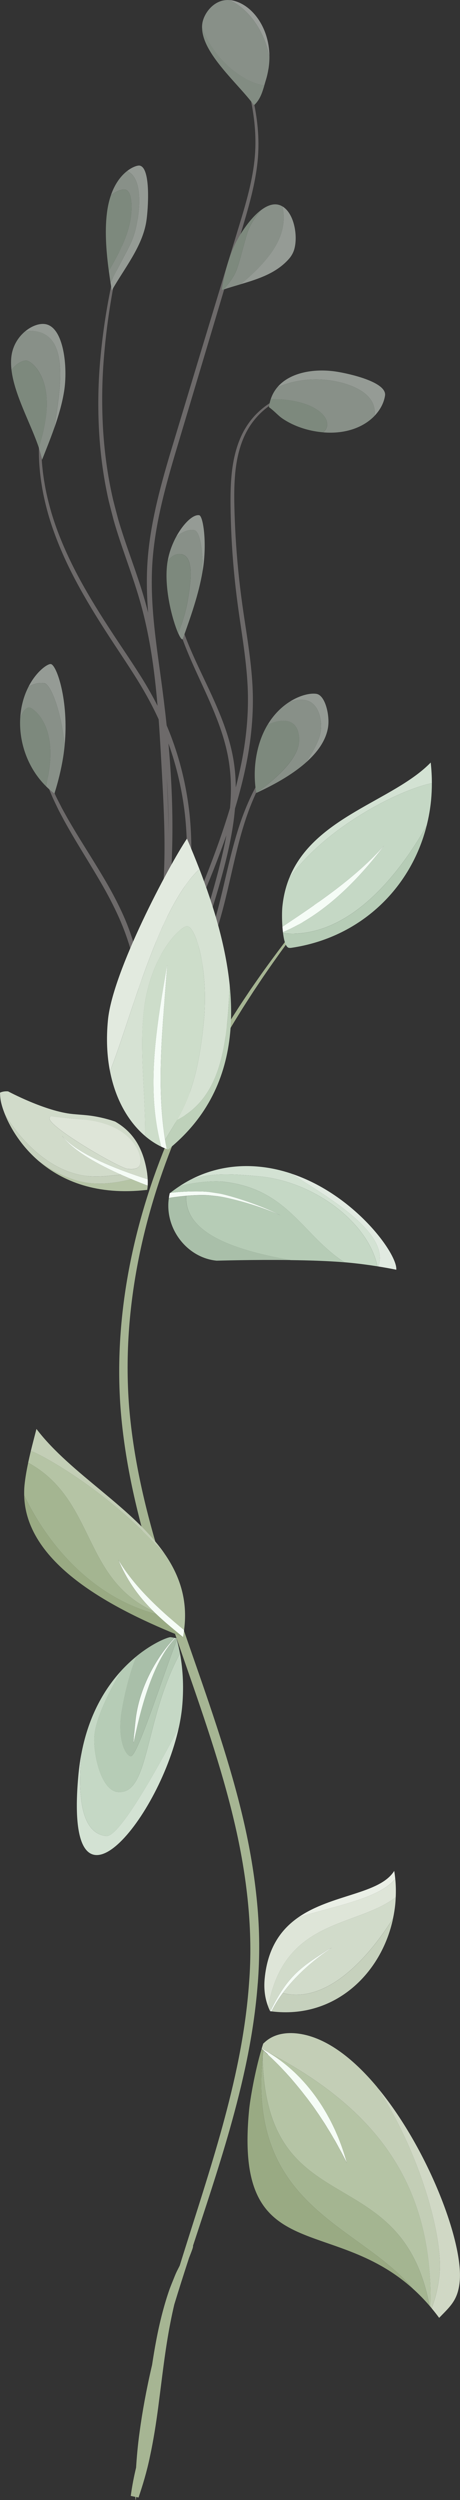 <?xml version="1.0" encoding="UTF-8"?> <svg xmlns="http://www.w3.org/2000/svg" id="_Слой_2" data-name="Слой 2" viewBox="0 0 147.78 802.33"><rect x="0" y="0" width="147.78" height="802.33" fill="#333333" stroke="none"/><defs><style> .cls-1 { fill: none; } .cls-2 { fill: #d3e2d3; } .cls-3 { fill: #a6b593; } .cls-4 { fill: #a4b591; } .cls-5 { fill: #a9bfa9; } .cls-6 { fill: #d1e0d1; } .cls-7 { fill: #bed1ba; } .cls-8 { fill: #dee5d8; } .cls-9 { fill: #d1dbca; } .cls-10 { fill: #b5c4a5; } .cls-11 { fill: #b6ccb6; } .cls-12 { fill: #d6e2d3; } .cls-13 { fill: #c6d1bd; } .cls-14 { fill: #c5d8c5; } .cls-15 { opacity: .54; } .cls-16 { fill: #e1eae1; } .cls-17 { fill: #e9f4e9; } .cls-18 { fill: #c3ceb6; } .cls-19 { fill: #e2eadf; } .cls-20 { fill: #eaefe6; } .cls-21 { fill: #f2f9f2; } .cls-22 { fill: #bcd3bc; } .cls-23 { fill: #f5fcf6; } .cls-24 { fill: #9e9a99; } .cls-25 { fill: #99aa83; } .cls-26 { fill: #cdddca; } .cls-27 { fill: #d0d8c5; } </style></defs><g id="bunga"><g><g class="cls-15"><path class="cls-1" d="M53.58,249.34c.3,6.27.56,12.38.6,18.29,0-5.75-.18-11.68-.57-17.79-.01-.17-.02-.34-.03-.5Z"></path><path class="cls-24" d="M54.19,267.88c0-.08,0-.16,0-.24,0,.53,0,1.06,0,1.59,0-.45,0-.89,0-1.34Z"></path><g><path class="cls-24" d="M95.13,237.16c-.3.22-.69.48-1.12.82-.42.35-.91.75-1.46,1.2-2.17,1.84-5.05,4.85-7.88,9.13-2.81,4.27-5.48,9.8-7.62,16.21-2.16,6.41-3.77,13.65-5.54,21.17-1.78,7.51-3.71,14.62-6.39,20.7-2.66,6.08-5.98,11.13-9.34,14.84-2.39,2.62-4.74,4.58-6.79,6,.95-1.01,1.9-2.09,2.85-3.25,2.59-3.16,5.13-6.88,7.45-11.09,2.33-4.21,4.45-8.9,6.34-13.96,1.9-5.06,3.59-10.47,5.17-16.11,1.58-5.64,3.07-11.56,4.02-17.74.29-1.86.51-3.73.67-5.58,1.42-4.7,2.68-9.53,3.67-14.5,1.78-8.89,2.47-17.83,1.87-26.38-.58-8.55-2.08-16.65-3.15-24.36-1.09-7.72-1.78-15.09-2.19-22.01-.2-3.46-.33-6.81-.4-10.02-.07-3.21-.05-6.29.18-9.21.42-5.83,1.76-11.05,4.07-15.06,2.28-4.03,5.37-6.74,8.11-8.48,1.37-.88,2.69-1.52,3.85-2,1.16-.5,2.18-.8,3.01-1.05,1.67-.45,2.58-.58,2.57-.65,0-.03-.23-.02-.68.03-.45.03-1.11.14-1.97.31-.85.2-1.91.46-3.11.93-1.2.45-2.56,1.05-4,1.92-2.86,1.7-6.11,4.43-8.55,8.56-2.47,4.11-3.92,9.48-4.42,15.41-.27,2.97-.32,6.09-.29,9.32.04,3.23.14,6.59.31,10.07.35,6.96,1,14.38,2.06,22.14,1.04,7.76,2.5,15.83,3.04,24.26.56,8.42-.13,17.19-1.88,25.97-.54,2.71-1.16,5.38-1.84,8.02-.02-1.98-.12-3.94-.34-5.88-.62-5.91-2.32-11.43-4.29-16.46-1.98-5.04-4.22-9.65-6.26-13.97-2.05-4.32-3.89-8.35-5.32-12.13-1.45-3.77-2.48-7.28-3.16-10.41-.68-3.13-.98-5.88-1.07-8.14-.04-.56-.04-1.1-.03-1.6,0-.5-.01-.97,0-1.4.05-.87.06-1.61.12-2.2.12-1.19.15-1.82.1-1.83-.05,0-.2.6-.42,1.79-.11.59-.17,1.33-.28,2.21-.05.44-.05.91-.08,1.42-.03.51-.05,1.05-.04,1.62,0,2.29.21,5.1.82,8.3.61,3.2,1.58,6.79,2.98,10.63,1.38,3.85,3.18,7.95,5.18,12.29,1.99,4.35,4.18,8.96,6.09,13.94,1.91,4.98,3.53,10.36,4.11,16.1.44,3.98.41,8.11.04,12.3-1.08,3.6-2.25,7.14-3.46,10.59-2.83,7.99-5.87,15.6-9.02,22.73-1.81,4.11-3.66,8.06-5.51,11.84.06-.16.12-.32.18-.49.57-1.51.99-3.09,1.49-4.67.26-.79.44-1.61.66-2.43.21-.82.42-1.64.64-2.47.74-3.35,1.44-6.82,1.84-10.42.92-7.19.98-14.84.18-22.69-.86-7.84-2.62-15.88-5.49-23.74-.58-1.61-1.21-3.19-1.87-4.75-.56-5.32-1.23-10.73-1.99-16.21-.79-5.72-1.61-11.53-2.17-17.45-.55-5.91-.81-11.94-.46-18,.74-12.15,3.89-23.73,7.13-34.78,3.31-11.07,6.5-21.74,9.54-31.91,3.03-10.17,5.92-19.84,8.61-28.89,1.34-4.52,2.64-8.89,3.89-13.1,1.25-4.2,2.41-8.26,3.27-12.21.87-3.94,1.45-7.77,1.61-11.41.17-3.65-.04-7.09-.45-10.28-.41-3.18-1.02-6.11-1.66-8.77-.65-2.67-1.34-5.07-2.02-7.22-1.35-4.29-2.55-7.57-3.38-9.78-.41-1.11-.74-1.95-.96-2.51-.23-.56-.36-.85-.38-.84s.05.31.23.89c.18.58.46,1.44.82,2.56.72,2.25,1.84,5.55,3.09,9.86.63,2.15,1.28,4.56,1.87,7.21.6,2.65,1.15,5.56,1.52,8.71.36,3.15.53,6.54.32,10.12-.2,3.58-.81,7.33-1.7,11.22-.89,3.89-2.07,7.91-3.35,12.1-1.28,4.19-2.6,8.55-3.98,13.07-2.74,9.03-5.67,18.69-8.75,28.84-3.07,10.16-6.29,20.83-9.63,31.89-1.64,5.54-3.25,11.22-4.55,17.07-1.29,5.85-2.31,11.88-2.67,18.05-.31,5.27-.15,10.5.25,15.63-.96-3.82-2.09-7.55-3.32-11.17-1.46-4.35-3-8.57-4.39-12.74-.69-2.08-1.35-4.15-1.94-6.2-.56-2.07-1.09-4.11-1.6-6.14-1.89-8.15-2.87-16.07-3.28-23.5-.39-7.44-.26-14.39.21-20.72.94-12.65,2.82-22.79,4.27-29.74.38-1.74.71-3.28,1-4.62.3-1.33.56-2.46.77-3.38.21-.91.36-1.61.45-2.08.09-.47.13-.72.1-.72-.03,0-.11.22-.26.68-.14.46-.35,1.14-.6,2.05-.25.9-.58,2.02-.92,3.34-.33,1.33-.71,2.87-1.14,4.59-1.64,6.93-3.69,17.07-4.79,29.79-.55,6.36-.74,13.36-.4,20.87.35,7.5,1.3,15.51,3.17,23.76.51,2.05,1.04,4.13,1.59,6.22.59,2.08,1.25,4.17,1.94,6.27,1.38,4.19,2.91,8.42,4.35,12.75,1.46,4.33,2.77,8.76,3.82,13.34,1.06,4.58,1.9,9.28,2.56,14.07.61,4.42,1.06,8.8,1.43,13.14-1.91-3.76-4-7.35-6.2-10.75-2.11-3.32-4.27-6.51-6.35-9.64-2.08-3.13-4.1-6.22-6-9.26-3.81-6.08-7.18-12.01-9.89-17.77-2.71-5.76-4.82-11.32-6.21-16.55-.7-2.61-1.27-5.12-1.66-7.53-.23-1.2-.36-2.37-.52-3.51-.12-1.14-.25-2.25-.32-3.32-.31-4.29-.19-8,.11-11.01.13-1.51.35-2.84.51-3.99.21-1.15.39-2.12.55-2.9.36-1.56.53-2.38.48-2.4-.05-.02-.32.78-.79,2.32-.21.78-.44,1.74-.7,2.89-.21,1.16-.49,2.49-.66,4.01-.39,3.03-.61,6.79-.38,11.14.06,1.09.16,2.21.27,3.37.14,1.15.26,2.35.47,3.56.36,2.44.9,5,1.58,7.65,1.34,5.31,3.42,10.97,6.1,16.82,2.69,5.85,6.05,11.85,9.84,17.99,1.9,3.07,3.9,6.17,5.98,9.32,2.07,3.15,4.21,6.34,6.3,9.64,2.87,4.49,5.55,9.24,7.85,14.27.26,3.59.48,7.15.68,10.66.5,9.14,1.05,17.95,1.17,26.33.07,4.19.03,8.28-.14,12.25-.08,1.98-.24,3.93-.37,5.85-.05.96-.18,1.91-.26,2.85-.1.94-.17,1.88-.29,2.8-.89,7.4-2.21,14.24-3.77,20.39-.63,2.49-1.29,4.86-1.98,7.12-.1-1.25-.22-2.51-.38-3.8-.93-7.32-3.03-15.29-6.68-23.01-1.8-3.86-3.81-7.51-5.86-10.94-2.04-3.44-4.09-6.7-6.02-9.81-1.94-3.1-3.73-6.07-5.35-8.89-.77-1.42-1.58-2.77-2.24-4.12-.69-1.34-1.36-2.61-1.91-3.87-2.32-4.99-3.7-9.24-4.41-12.24-.22-.74-.34-1.41-.45-2-.12-.58-.22-1.07-.31-1.47-.18-.8-.3-1.21-.35-1.21-.05,0-.04.44.04,1.25.04.41.1.91.16,1.51.07.6.14,1.29.32,2.05.53,3.07,1.77,7.45,3.99,12.57.53,1.29,1.18,2.6,1.84,3.97.64,1.38,1.43,2.75,2.18,4.2,1.58,2.87,3.34,5.88,5.25,9.01,1.9,3.14,3.92,6.4,5.93,9.83,2.02,3.42,3.99,7.03,5.76,10.82,3.58,7.58,5.72,15.34,6.79,22.53.34,2.33.57,4.58.71,6.77-.7,2.15-1.41,4.18-2.12,6.09-.58.8-1.28,1.8-2.03,2.93,1.16.03,2.34.12,3.56.27.02,0,.04,0,.06,0,.14.02.29.04.43.06.06,0,.12.02.18.03.14.02.27.04.41.06.17.03.32.06.48.09.05-.58.09-1.16.13-1.76.3-.28.61-.58.92-.88.6-.31,1.24-.68,1.95-1.07.74-.47,1.54-.98,2.37-1.57,1.65-1.2,3.42-2.72,5.21-4.57,3.56-3.71,7.06-8.83,9.86-15.01,2.81-6.19,4.81-13.38,6.6-20.93,1.78-7.55,3.28-14.76,5.27-21.12,1.97-6.37,4.41-11.89,7.02-16.2,2.62-4.31,5.32-7.42,7.38-9.36.52-.48.99-.9,1.39-1.27.41-.36.78-.64,1.07-.88.58-.47.89-.72.89-.72,0,0-.32.23-.93.66ZM54.18,267.63c-.05-5.91-.3-12.02-.6-18.29.01.17.02.34.03.5.39,6.11.57,12.04.57,17.79,0,.08,0,.16,0,.24,0,.45,0,.89,0,1.34,0-.52,0-1.06,0-1.59ZM54.94,249.77c-.2-3.67-.48-7.4-.82-11.18,2.72,7.58,4.43,15.32,5.3,22.87.83,7.73.83,15.27,0,22.37-.36,3.56-1.01,6.99-1.7,10.3-.2.82-.4,1.64-.6,2.45-.21.81-.38,1.62-.62,2.41-.47,1.57-.87,3.14-1.41,4.64-1.33,4.04-2.86,7.8-4.49,11.28-.41.76-.81,1.51-1.22,2.25.89-3.47,1.73-7.17,2.48-11.08,3.02-15.81,4.29-35.07,3.08-56.31ZM46.25,322.75c-.02-.6-.04-1.21-.08-1.82.91-2.72,1.79-5.62,2.61-8.69,1.66-6.16,3.09-13.01,4.07-20.45.13-.93.22-1.87.33-2.82.1-.95.23-1.9.3-2.87.08-1,.17-2.01.25-3.02-.5,8.21-1.4,15.87-2.65,22.87-.85,4.79-1.85,9.26-2.91,13.41-.65,1.16-1.29,2.29-1.93,3.41ZM46.71,328.69s-.06.03-.08.05c-.15.08-.28.16-.42.23.02-.35.03-.69.05-1.05.09-.27.19-.54.28-.81.61-1.91,1.21-3.92,1.79-6.02.16-.27.32-.54.47-.82.24-.43.48-.87.72-1.31,1.09-1.9,2.19-3.86,3.28-5.88,3.3-6.13,6.64-12.78,9.87-19.91,3.23-7.13,6.34-14.75,9.23-22.77.28-.78.55-1.57.83-2.35-.91,4.95-2.11,9.74-3.37,14.38-1.53,5.63-3.15,11.02-4.96,16.05-1.8,5.04-3.82,9.71-6.04,13.91-2.21,4.21-4.63,7.93-7.12,11.11-1.5,1.93-3.01,3.65-4.51,5.19Z"></path><path class="cls-24" d="M41.42,333.39c.05-.08.1-.17.14-.25-.04.07-.08.13-.12.2,0,.02-.01.03-.02.05Z"></path></g><g><path class="cls-21" d="M86.56,18.1c-.06-9.59-5.92-17.01-12.25-18.02-.24-.04-.47-.05-.7-.07,5.27,2.23,10.91,8.51,12.95,18.09Z"></path><path class="cls-6" d="M86.25,22.13c.22-1.37.32-2.72.31-4.02C84.52,8.53,78.88,2.24,73.61.02c-4.79-.31-8.08,4.18-8.6,7.43-.07.46-.1.92-.1,1.38,3.98,11.1,13.9,17.61,19.45,18.5.2.03.39.02.58-.01.14-.49.28-.98.43-1.47.38-1.21.67-2.46.87-3.72Z"></path><path class="cls-14" d="M64.92,8.83c.03,8.41,11.71,18.09,16.68,24.95,1.95-1.77,2.65-4.09,3.35-6.47-.19.03-.38.04-.58.01-5.55-.89-15.47-7.4-19.45-18.5Z"></path></g><g><path class="cls-17" d="M120.32,133.46c1.84-1.92,3.01-4.17,3.37-6.47.7-4.4-11.64-7.09-15.49-7.7-6.87-1.1-14.91.06-19.07,4.96,5.35-2.29,11.52-3.04,17.35-2.11,6.9,1.1,14.75,4.38,13.84,11.32Z"></path><path class="cls-6" d="M120.32,133.46c.91-6.94-6.94-10.22-13.84-11.32-5.83-.93-11.99-.18-17.35,2.11-.92,1.09-1.66,2.36-2.14,3.84,2.15-.04,4.35.1,6.6.46,10.19,1.63,13.7,7.33,10.23,10.21,7.37.62,13.1-1.75,16.5-5.29Z"></path><path class="cls-22" d="M93.58,128.54c-2.25-.36-4.45-.5-6.6-.46-.21.63-.37,1.29-.49,2-.03.19-.06.39-.08.59,1.8,1.29,2.94,2.73,4.43,3.72,3.05,2.05,6.84,3.47,10.76,4.09.75.12,1.49.21,2.21.27,3.47-2.89-.04-8.58-10.23-10.21Z"></path></g><g><path class="cls-6" d="M40.16,60.85c2.64.42,2.2,6.88,1.79,9.42-.93,5.8-3.88,11.32-6.99,16.67.17,1.29.36,2.55.55,3.77,5.96-12.07,7.49-12.81,8.73-20.54.85-5.29,1.06-13.37-3.42-15.27-1.83,1.42-3.85,3.86-5.2,7.79,1.8-1.46,3.6-2,4.54-1.85Z"></path><path class="cls-17" d="M44.24,70.18c-1.24,7.73-2.77,8.47-8.73,20.54.13.86.27,1.7.4,2.51,4.07-7.16,9.79-14.04,11.09-22.12.61-3.81,1.54-17.37-2.16-17.97-.55-.09-2.19.33-4.01,1.75,4.47,1.91,4.26,9.98,3.42,15.27Z"></path><path class="cls-22" d="M40.16,60.85c-.94-.15-2.74.39-4.54,1.85-.45,1.31-.82,2.77-1.09,4.43-.98,6.13-.45,13.31.43,19.82,3.11-5.35,6.06-10.87,6.99-16.67.41-2.55.86-9-1.79-9.42Z"></path></g><g><path class="cls-22" d="M8.71,115.73c-1.28-.2-3.44.85-5.02,2.99.94,8.08,6.3,17.42,8.82,25.07.83-2.9,1.62-5.94,2.11-8.95,2.23-13.94-4.69-18.92-5.9-19.11Z"></path><path class="cls-6" d="M11.47,106.28c-1.17-.19-2.34-.11-3.43.09-2.07,1.74-3.79,4.34-4.31,7.54-.24,1.53-.23,3.14-.04,4.81,1.58-2.14,3.74-3.2,5.02-2.99s8.13,5.17,5.9,19.11c-.48,3.02-1.27,6.05-2.11,8.95.43,1.32.78,2.58,1.01,3.78,1.27-3.21,2.65-6.61,3.88-10.11.05-.3.1-.59.15-.89,2.06-12.88,4.44-28.62-6.08-30.3Z"></path><path class="cls-17" d="M14.55,104.02c-1.91-.31-4.39.57-6.51,2.36,1.09-.21,2.27-.28,3.43-.09,10.52,1.68,8.14,17.42,6.08,30.3-.05.3-.1.59-.15.89,1.37-3.9,2.56-7.91,3.2-11.93,1.23-7.66-.09-20.58-6.05-21.53Z"></path></g><g><path class="cls-17" d="M63.98,165.35c-1.96-.31-5.11,2.68-7.43,7.01,1.7-1.58,3.96-2.53,5.79-2.24,1.97.31,2.92,6.8,2.72,13.33.03-.17.06-.33.09-.5,1.41-8.8.11-17.4-1.16-17.6Z"></path><path class="cls-6" d="M62.34,170.12c-1.83-.29-4.09.65-5.79,2.24-1.23,2.3-2.23,4.97-2.69,7.72,1.08-1.52,2.53-2.52,4.33-2.24,4.45.71,2.98,9.63,2.18,14.64-.47,2.94-1.57,6.94-3.1,10.78.7,1.57,1.27,2.3,1.48,1.72,2.44-6.85,5.07-14.16,6.31-21.53.2-6.53-.75-13.02-2.72-13.33Z"></path><path class="cls-22" d="M58.18,177.84c-1.79-.29-3.25.72-4.33,2.24,0,.06-.02.11-.03.17-1.29,8.06,1.53,18.72,3.44,23.02,1.53-3.83,2.63-7.84,3.1-10.78.8-5.01,2.27-13.93-2.18-14.64Z"></path></g><g><path class="cls-17" d="M101.66,222.68c-1.92-.31-5.26.39-8.65,2.56,1.74-.55,3.51-.81,5.03-.56,4.25.68,5.6,6.35,4.96,10.3-.41,2.59-2.35,6.17-4.79,9.8,3.68-3.24,6.49-7.04,7.18-11.36.6-3.73-.86-10.28-3.73-10.74Z"></path><path class="cls-22" d="M95.99,238.82c.37-2.31.04-6.81-3.91-7.45-1.8-.29-4,.23-6.09,1.19-1.69,2.81-3.03,6.29-3.72,10.57-.61,3.79-.57,7.67.05,11.24,4.87-3.21,12.76-9.91,13.67-15.55Z"></path><path class="cls-6" d="M98.04,224.68c-1.52-.24-3.29,0-5.03.56-2.49,1.59-5,3.97-7.02,7.33,2.09-.96,4.29-1.48,6.09-1.19,3.95.63,4.28,5.13,3.91,7.45-.9,5.65-8.79,12.34-13.67,15.55,0,.03.01.07.02.1,4.93-2.26,11.12-5.52,15.87-9.7,2.44-3.63,4.38-7.21,4.79-9.8.63-3.95-.71-9.62-4.96-10.3Z"></path></g><g><path class="cls-6" d="M14.24,219.27c-1.8-.29-3.52.2-5.08,1.12-1.04,2.02-1.91,4.47-2.37,7.34-.14.87-.23,1.75-.29,2.63.73-1.87,1.89-3.49,3.07-3.3.57.09,8.68,4.61,6.11,20.69-.08.52-.4,2.41-.88,4.61.84.83,1.74,1.6,2.69,2.31,1.19-3.76,2.15-7.66,2.79-11.61.21-1.31.37-2.6.49-3.87-1.05-10.75-4.43-19.57-6.53-19.91Z"></path><path class="cls-22" d="M9.57,227.05c-1.18-.19-2.34,1.43-3.07,3.3-.49,8.03,2.53,16.32,8.3,22,.48-2.2.8-4.09.88-4.61,2.57-16.08-5.54-20.6-6.11-20.69Z"></path><path class="cls-17" d="M16.34,213.12c-.99-.16-4.6,2.25-7.18,7.26,1.55-.92,3.28-1.4,5.08-1.12,2.1.34,5.48,9.16,6.53,19.91,1.38-14.4-2.57-25.75-4.43-26.05Z"></path></g><g><path class="cls-6" d="M75.8,87.15c-.68,1.58-2.02,3.61-4.03,5.78,1.83-.61,3.7-1.16,5.57-1.71,5.17-4.23,10.1-9.34,12.3-14.43,1.61-3.71,1.84-7.19,1.1-10.54-.19-.12-.39-.22-.6-.31-2-.86-4.2-.09-6.31,1.52-1.45,1.67-2.98,3.88-4,6.26-.82,1.9-2.87,10.76-4.03,13.44Z"></path><path class="cls-22" d="M71.77,92.92c2.01-2.17,3.35-4.2,4.03-5.78,1.16-2.68,3.21-11.53,4.03-13.44,1.03-2.38,2.55-4.59,4-6.26-3.76,2.86-7.25,8.37-8.82,12.01-1.9,4.39-3.06,9.15-3.8,13.65.18-.06.37-.12.55-.18Z"></path><path class="cls-17" d="M77.34,91.21c5.79-1.72,11.5-3.57,15.54-8.19.57-.66,1.01-1.37,1.34-2.13,1.67-3.85.68-12.16-3.48-14.65.74,3.35.51,6.83-1.1,10.54-2.2,5.08-7.13,10.2-12.3,14.43Z"></path></g></g><g><path class="cls-3" d="M82.82,636.51c.65-8.4.62-17.1-.23-25.89-.83-8.79-2.33-17.69-4.41-26.6-4.15-17.85-10.39-35.72-16.74-53.93-6.34-18.21-12.41-36.03-16.2-53.72-1.89-8.84-3.24-17.63-3.86-26.28-.6-8.66-.47-17.18.22-25.45,1.4-16.55,5.04-32.05,9.74-46.07,4.75-14.02,10.52-26.62,16.52-37.71,3-5.54,6.01-10.75,9.03-15.57,1.47-2.43,3.01-4.73,4.45-6.99,1.5-2.22,2.91-4.4,4.35-6.45,5.7-8.26,10.94-15.15,15.31-20.7,4.37-5.56,7.9-9.77,10.29-12.62,2.41-2.84,3.68-4.33,3.68-4.33,0,0-1.3,1.46-3.78,4.24-2.45,2.8-6.08,6.93-10.56,12.41-4.49,5.47-9.86,12.27-15.73,20.44-1.48,2.04-2.94,4.19-4.48,6.39-1.48,2.24-3.06,4.52-4.58,6.94-3.11,4.79-6.21,9.97-9.32,15.5-6.2,11.06-12.19,23.67-17.16,37.76-4.92,14.1-8.77,29.73-10.33,46.52-.78,8.38-.97,17.05-.42,25.86.57,8.81,1.9,17.74,3.77,26.7,3.76,17.94,9.83,35.9,16.18,54.12,6.35,18.22,12.58,35.98,16.71,53.61,4.15,17.6,6.06,35.07,4.75,51.61-1.17,16.56-4.7,32.06-8.62,46.34-3.96,14.29-8.32,27.44-12.11,39.51-.53,1.67-1.04,3.32-1.55,4.95-.22.45-.46.91-.7,1.39-.46.86-.84,1.83-1.25,2.85-.41,1.03-.86,2.1-1.29,3.26-1.63,4.62-3.14,10.27-4.33,16.61-.48,2.49-.9,5.08-1.31,7.75-1.9,8.13-3.17,15.33-3.99,21.39-.63,4.51-.95,8.39-1.15,11.58-.65,2.69-1.26,5.71-1.71,9.09l1.47.3c.02.65.05,1,.09,1,.04,0,.1-.33.16-.95l.78.16c1.3-3.84,2.68-8.32,3.69-13.28,1.07-4.95,1.93-10.34,2.66-15.92.96-7.32,1.75-14.27,2.75-20.51.71-4.48,1.52-8.6,2.39-12.27,1.45-4.74,3.03-9.71,4.72-14.89.89-2.29,1.43-3.61,1.28-3.91,3.75-11.46,7.96-23.9,11.82-37.44,4.05-14.34,7.72-29.98,8.99-46.82Z"></path><path class="cls-2" d="M138.74,251.33c0-2.18-.12-4.38-.37-6.61-12,12.35-37.56,17.36-45.46,37.12,11.73-16.37,35.02-28.23,45.83-30.51Z"></path><path class="cls-14" d="M138.74,251.33c-10.81,2.29-34.11,14.15-45.83,30.51-1.11,2.77-1.87,5.82-2.2,9.22-.13,1.32-.16,3.86.02,6.37,11.71-7.84,23.5-15.74,32.69-26.08-8.69,11.45-19.53,22.32-32.53,27.8.01.12.03.23.04.34.03,0,.07.01.1.01,20.09,1.94,36.25-17.3,46.04-34.54.67-2.65,1.15-5.37,1.42-8.15.17-1.81.25-3.64.25-5.49Z"></path><path class="cls-11" d="M91.03,299.51s-.07,0-.1-.01c.33,2.53.93,4.6,1.95,4.7.23.02.45.03.62,0,22.22-3.23,38.49-19.05,43.57-39.23-9.79,17.24-25.94,36.48-46.04,34.54Z"></path><path class="cls-23" d="M123.42,271.35c-9.19,10.34-20.98,18.25-32.69,26.08.04.58.09,1.16.16,1.72,13-5.49,23.84-16.35,32.53-27.8Z"></path><path class="cls-23" d="M53.71,309.6c-1.45,8.34-2.94,16.87-3.77,25.38-1.08,11.21-.99,22.39,1.88,33.04.58.28,1.15.52,1.74.73-3.73-19.34-1.2-39.45.16-59.15Z"></path><path class="cls-12" d="M60.17,297.23c2.7.26,6.94,13.79,5.3,30.75-1.66,17.12-4.92,24.99-8.6,31.45,11.59-5.88,14.86-18.18,16.15-31.57.37-3.83.58-7.74.78-11.63-1.27-12.56-5.12-25.37-9.73-37.31-13.26,12.28-21.91,47.74-28.73,64.88,1.83,9.41,6.14,16.42,11.28,20.79.2-12.35-1.78-26.3-.54-39.08,1.83-18.96,12.11-28.48,14.1-28.28Z"></path><path class="cls-19" d="M60.06,269.15c-5.81,8.67-23.86,42.5-25.38,58.21-.59,6.1-.3,11.59.65,16.44,6.82-17.14,15.48-52.6,28.73-64.88-1.29-3.34-2.63-6.6-4-9.78Z"></path><path class="cls-7" d="M73.02,327.86c-1.3,13.39-4.56,25.68-16.15,31.57-1.24,2.17-2.53,4.19-3.82,6.35.16.99.32,1.98.51,2.97.15.06.31.12.46.17,12.84-10.38,18.56-23.38,19.91-37.31.49-5.03.4-10.19-.13-15.38-.2,3.88-.41,7.8-.78,11.63Z"></path><path class="cls-26" d="M60.17,297.23c-2-.19-12.27,9.32-14.1,28.28-1.24,12.78.74,26.73.54,39.08,1.65,1.4,3.38,2.54,5.15,3.39.02.01.04.02.07.03,0-.03-.02-.07-.03-.1-2.84-10.62-2.93-21.76-1.85-32.94.82-8.51,2.32-17.04,3.77-25.38-1.18,17.16-3.25,34.63-1.3,51.63.17,1.52.39,3.04.63,4.55,1.29-2.16,2.58-4.18,3.82-6.35,3.69-6.47,6.95-14.33,8.6-31.45,1.64-16.95-2.6-30.48-5.3-30.75Z"></path><path class="cls-23" d="M19.91,364.49c4.59,6.35,17.4,12.17,27.53,16.01.05-.67.04-1.35.01-2.03-10.12-3.22-22.61-8.13-27.54-13.98Z"></path><path class="cls-10" d="M12.6,372.75c7.4,6.29,18.55,11.01,34.7,9.11.07-.45.12-.91.15-1.36-1.7-.65-3.48-1.35-5.28-2.1-3.97,1.06-8.58,1.74-13.17,1.29-5.67-.55-11.67-3.47-16.4-6.94Z"></path><path class="cls-13" d="M28.27,377.45c-12.65-1.22-22.17-12.29-26.64-19.7,1.79,4.38,5.26,10.16,10.97,15.01,4.73,3.47,10.73,6.39,16.4,6.94,4.59.44,9.19-.24,13.17-1.29-1.1-.46-2.21-.94-3.32-1.43-3.01.23-6.52.87-10.56.48Z"></path><path class="cls-9" d="M47.3,376.73s0-.05,0-.07c-1.3-8.92-5.13-13.72-10.31-16.71-3.03-1.05-6.21-1.75-9.3-2.05-1.44-.14-2.88-.23-4.32-.37-8.82-.85-20.76-7.27-20.76-7.27-.87-.08-1.81.03-2.6.41,0,.72.05,1.44.16,2.16.17,1.2.65,2.91,1.47,4.92,4.47,7.42,14,18.48,26.64,19.7,4.05.39,7.55-.25,10.56-.48-7.86-3.5-15.58-7.85-18.93-12.48,4.28,5.08,14.24,9.44,23.4,12.61.51.17,1.01.34,1.51.51.89.3,1.77.59,2.63.86-.03-.58-.07-1.16-.16-1.74ZM41.02,375.14c-2.75-.27-25.39-13.44-25.12-16.24.03-.27.2-.52.4-.69,1.49.23,3,.4,4.5.55,2,.19,4,.34,6,.54,15.17,1.47,18.61,10.49,18.31,13.55-.13,1.33-.46,2.65-4.09,2.3Z"></path><path class="cls-8" d="M26.81,359.29c-2-.19-4-.34-6-.54-1.5-.15-3-.32-4.5-.55-.2.17-.37.42-.4.69-.27,2.8,22.37,15.97,25.12,16.24,3.63.35,3.96-.97,4.09-2.3.3-3.06-3.14-12.08-18.31-13.55Z"></path><path class="cls-23" d="M70.11,383.93c1.94.19,11.9,2.42,20,6.1-7.93-4.05-17.81-6.73-19.74-7.01-.92-.13-1.88-.29-2.83-.43-2.51-.36-7.93-.34-12.85.23-.05.04-.11.08-.16.12-.12.51-.21,1.01-.28,1.52,4.94-.82,10.45-1.09,13.01-.84.95.09,1.92.21,2.84.3Z"></path><path class="cls-11" d="M71.16,379.19c-2.68-.26-9.57.24-13.72,1.65-.92.62-1.84,1.28-2.74,1.99,4.92-.58,10.34-.59,12.85-.23.95.13,1.91.3,2.83.43,1.93.27,11.81,2.95,19.74,7.01-8.1-3.69-18.06-5.91-20-6.1-.92-.09-1.89-.21-2.84-.3-1.61-.16-4.4-.11-7.47.16-.56,12.49,16.9,17.64,33.54,20.61,5.98.07,12.16.27,17.32.7-13.66-8.83-18.23-23.85-39.5-25.91Z"></path><path class="cls-16" d="M121.99,404.46c-.07.68-.21,1.34-.4,2,1.9.31,3.8.64,5.72,1.04.48-4.94-13.29-24.08-33.75-30.86,9.25,6.11,29.46,17.2,28.43,27.83Z"></path><path class="cls-5" d="M59.79,383.79c-1.8.15-3.71.38-5.53.68-.04.27-.08.54-.11.81-.93,9.57,6.27,18.43,15.44,19.31.15.01,11.53-.35,23.74-.2-16.64-2.96-34.1-8.12-33.54-20.61Z"></path><path class="cls-2" d="M121.23,406.4c.12.02.24.04.36.06.19-.65.33-1.32.4-2,1.03-10.63-19.18-21.71-28.43-27.83-3.26-1.08-6.68-1.86-10.25-2.2-7.45-.72-14.99.48-22.01,4.12,5.95-1.91,11.36-2.05,22.19-1,17.43,1.69,34.85,14.76,37.76,28.85Z"></path><path class="cls-14" d="M110.66,405.1c.52.04,1.04.09,1.54.14,3.01.29,6.02.68,9.04,1.16-2.91-14.09-20.33-27.16-37.76-28.85-10.83-1.05-16.24-.91-22.19,1-1.3.68-2.59,1.44-3.85,2.29,4.15-1.41,11.04-1.91,13.72-1.65,21.27,2.06,25.84,17.08,39.5,25.91Z"></path><path class="cls-23" d="M38,500.55c5.27,12.8,14.37,19.48,20.78,24.83.15-.75.26-1.49.36-2.22-8.06-6.68-15.95-13.91-21.14-22.6Z"></path><path class="cls-18" d="M53.21,499.12c-10.22-15.18-30.45-25.98-41.5-40.53-.6,2.33-1.24,4.76-1.83,7.18.11,0,.22.01.3.02,1.16.11,23.7,11.47,43.03,33.33Z"></path><path class="cls-25" d="M7.77,479.92c.52,22.54,29.7,36.95,51,45.48,0,0,0-.02,0-.03-2.56-2.14-5.56-4.5-8.57-7.38-19.18-5.02-34-20.5-42.44-38.08Z"></path><path class="cls-10" d="M10.18,465.79c-.08,0-.19-.02-.3-.02-.29,1.22-.57,2.43-.83,3.64,21.7,11.9,17.25,37.15,40.17,47.64-4.18-4.16-8.3-9.38-11.23-16.5,5.18,8.7,13.08,15.93,21.14,22.6.06-.45.12-.91.16-1.35.85-8.81-1.69-16.15-6.09-22.69-19.32-21.86-41.87-33.22-43.03-33.33Z"></path><path class="cls-4" d="M9.06,469.41c-.53,2.5-.96,4.96-1.19,7.29-.11,1.09-.12,2.17-.1,3.22,8.44,17.59,23.26,33.06,42.44,38.08-.33-.31-.66-.63-.99-.95-22.92-10.49-18.47-35.74-40.17-47.64Z"></path><path class="cls-23" d="M43.09,556.36c-.1,1.04-.17,2.1-.21,3.16,1.98-9.55,5.87-26.04,13.5-33.84-.08-.01-.15-.02-.23-.03-5.36,5.48-11.58,15.74-12.66,26.92-.12,1.23-.27,2.52-.39,3.79Z"></path><path class="cls-2" d="M34.16,589.24c-9.46-.91-8.85-17.26-7.94-26.74,0-.03,0-.06,0-.1-.42,2.13-.75,4.36-.98,6.72-5.04,52.13,25.59,15.46,32.2-14.67-8.45,16.13-19.39,35.16-23.29,34.79Z"></path><path class="cls-5" d="M41.97,563.63c2.12.21,9.68-23.9,14.85-37.36-.05-.18-.09-.37-.14-.56-.1,0-.2-.03-.31-.04-7.63,7.81-11.52,24.29-13.5,33.84.05-1.06.11-2.12.21-3.16.12-1.27.28-2.56.39-3.79,1.08-11.18,7.31-21.44,12.66-26.92-.5-.08-.98-.19-1.37-.22-.6-.06-5.36,1.61-10.92,6.13-2.64,6.01-4.72,16.09-5.07,19.75-.77,8,1.73,12.19,3.19,12.33Z"></path><path class="cls-11" d="M37.84,575.12c10.28.99,8.37-23.07,19.98-44.45-.27-1.48-.6-2.95-.99-4.4-5.17,13.46-12.73,37.56-14.85,37.36-1.46-.14-3.96-4.34-3.19-12.33.35-3.65,2.43-13.74,5.07-19.75-1.56,1.27-3.18,2.77-4.8,4.51-3.89,6.49-8.18,15.02-8.74,20.82-.53,5.45,1.94,17.69,7.52,18.23Z"></path><path class="cls-14" d="M34.16,589.24c3.9.38,14.84-18.65,23.29-34.79.48-2.21.84-4.38,1.05-6.48.56-5.84.36-11.69-.67-17.31-11.61,21.38-9.7,45.44-19.98,44.45-5.58-.54-8.05-12.79-7.52-18.23.56-5.79,4.85-14.33,8.74-20.82-5.31,5.75-10.47,14.23-12.84,26.34,0,.03,0,.07,0,.1-.92,9.48-1.52,25.83,7.94,26.74Z"></path><path class="cls-23" d="M106.53,625.12c-.33.16-.64.31-.95.46-8.51,5.56-13.05,8.16-18.73,19.89.13.02.26.03.38.04,2.48-5.04,7.98-12.75,19.29-20.39Z"></path><path class="cls-20" d="M126.98,603.01c-.08-.86-.19-1.72-.33-2.58-4.7,7.5-20.09,7.45-30.83,14.92,12.09-3.8,25.78-5.98,31.15-12.34Z"></path><path class="cls-8" d="M127.13,608.86c.09-1.94.05-3.89-.14-5.86-5.37,6.36-19.07,8.54-31.15,12.34-5.54,3.86-9.85,9.71-10.81,19.65-.3,3.12.03,6.21,1.13,9.02,5.15-28.48,28.28-25.33,40.98-35.15Z"></path><path class="cls-13" d="M93.39,640.1c-.39-.04-1.44-.18-2.53-.45-1.61,2.18-2.79,4.17-3.62,5.86.34.04.69.09,1.03.12,19.61,1.9,34.31-12.37,38.01-29.95-7.81,12.41-19.84,25.68-32.88,24.42Z"></path><path class="cls-9" d="M127.13,608.86c-12.7,9.82-35.83,6.67-40.98,35.15.19.49.4.98.64,1.45.02,0,.04,0,.06,0,1.13-2.33,2.21-4.3,3.29-6,4.35-6.87,8.62-9.43,15.44-13.89.31-.15.62-.3.95-.46-7.53,5.08-12.47,10.19-15.67,14.53,1.09.26,2.14.41,2.53.45,13.04,1.26,25.07-12.01,32.88-24.42.32-1.52.57-3.06.72-4.62.07-.73.11-1.47.14-2.2Z"></path><path class="cls-23" d="M86.02,659.36c.39.36.79.74,1.21,1.14.09.09.19.19.29.28.38.36.76.74,1.16,1.13.14.14.28.29.43.43.36.37.73.74,1.1,1.13.18.19.37.39.55.58.35.37.69.74,1.05,1.12.22.24.45.49.67.74.33.36.66.73.99,1.11.26.29.51.6.77.9.31.37.63.73.94,1.11.28.34.57.7.86,1.05.3.37.6.73.9,1.11.31.39.62.79.93,1.19.29.37.58.74.87,1.12.33.43.66.89.99,1.33.28.38.56.75.84,1.14.34.48.69.98,1.03,1.48.27.39.53.76.8,1.16.36.53.71,1.08,1.07,1.62.26.39.51.77.77,1.17.37.58.74,1.18,1.1,1.78.24.4.49.78.73,1.18.38.63.76,1.3,1.14,1.95.23.39.46.77.68,1.17.41.73.82,1.49,1.23,2.25.19.35.38.68.57,1.04.59,1.12,1.18,2.27,1.76,3.46-.25-.93-.52-1.86-.81-2.78-.11-.35-.24-.7-.35-1.05-.19-.56-.37-1.13-.57-1.68-.16-.45-.34-.89-.51-1.34-.17-.45-.34-.9-.52-1.35-.21-.51-.43-1-.65-1.5-.16-.38-.32-.76-.49-1.13-.25-.54-.52-1.08-.78-1.62-.16-.32-.31-.64-.47-.95-.29-.57-.6-1.14-.92-1.7-.15-.27-.29-.53-.44-.8-.34-.6-.7-1.18-1.05-1.77-.14-.22-.27-.44-.4-.66-.39-.61-.79-1.21-1.2-1.81-.12-.18-.24-.36-.37-.54-.43-.62-.88-1.23-1.34-1.83-.11-.14-.21-.28-.32-.42-.48-.62-.98-1.23-1.49-1.84-.09-.11-.18-.22-.28-.33-.53-.62-1.08-1.23-1.63-1.82-.08-.08-.15-.16-.23-.25-.58-.61-1.17-1.2-1.78-1.78-.06-.06-.12-.12-.18-.18-.63-.59-1.27-1.17-1.93-1.73-.05-.04-.09-.08-.14-.12-.68-.57-1.36-1.13-2.07-1.66-.03-.02-.06-.05-.09-.07-.72-.55-1.46-1.07-2.21-1.58-.01,0-.03-.02-.04-.03-1.03-.69-2.09-1.34-3.17-1.94-.11-.06-.22-.13-.33-.19-.1-.06-.2-.12-.31-.18h0c-.09-.05-.18-.11-.28-.16,0,.03-.02.06-.03.09.1.08.21.18.3.27h0c.09.08.19.17.28.25.4.36.82.74,1.25,1.13.05.04.1.09.15.14Z"></path><path class="cls-10" d="M85.8,658.47c12.99,7.6,21.72,21.2,25.63,35.77-9.11-18.59-20.04-30.15-26.81-36.15-.09.73-.18,1.46-.25,2.19,1.13,53.79,44.65,31.98,53.63,79.72.1.12.2.23.31.35.98-41.33-19.65-64.72-52.5-81.88Z"></path><path class="cls-27" d="M138.69,740.82c.81.97,1.6,1.98,2.39,3.05,3.64-3.74,6.03-5.72,6.6-11.64,1.24-12.85-10.41-43.08-26.53-62.4,13.7,20.94,21.24,47.87,20.06,60.08-.36,3.7-1.22,7.38-2.52,10.92Z"></path><path class="cls-4" d="M84.36,660.28c0,.06-.02.12-.02.18-4.65,48.12,30.96,53.41,48.3,74.05,1.81,1.63,3.59,3.44,5.35,5.48-8.98-47.74-52.5-25.93-53.63-79.72Z"></path><path class="cls-18" d="M121.16,669.82c-7.92-9.5-16.93-16.37-26.02-17.25-3.85-.37-7.5.41-10.17,2.92-.14.13-.28.24-.41.37-.07.22-.14.45-.21.67-.1.31-.2.62-.29.94.1.05.18.11.28.16.1.06.21.12.31.18.39.21.77.43,1.15.65,32.85,17.16,53.48,40.54,52.5,81.88.13.16.26.32.39.47,1.3-3.54,2.16-7.22,2.52-10.92,1.18-12.21-6.36-39.13-20.06-60.08Z"></path><path class="cls-25" d="M84.34,660.46c0-.06.02-.12.02-.18.07-.73.17-1.46.25-2.19-.09-.08-.19-.17-.28-.25-.1-.09-.21-.19-.3-.27-2.2,7.41-3.7,16.41-4,19.55-4.88,50.43,26.05,33.51,52.61,57.39-17.34-20.64-52.96-25.93-48.3-74.05Z"></path></g></g></g></svg> 